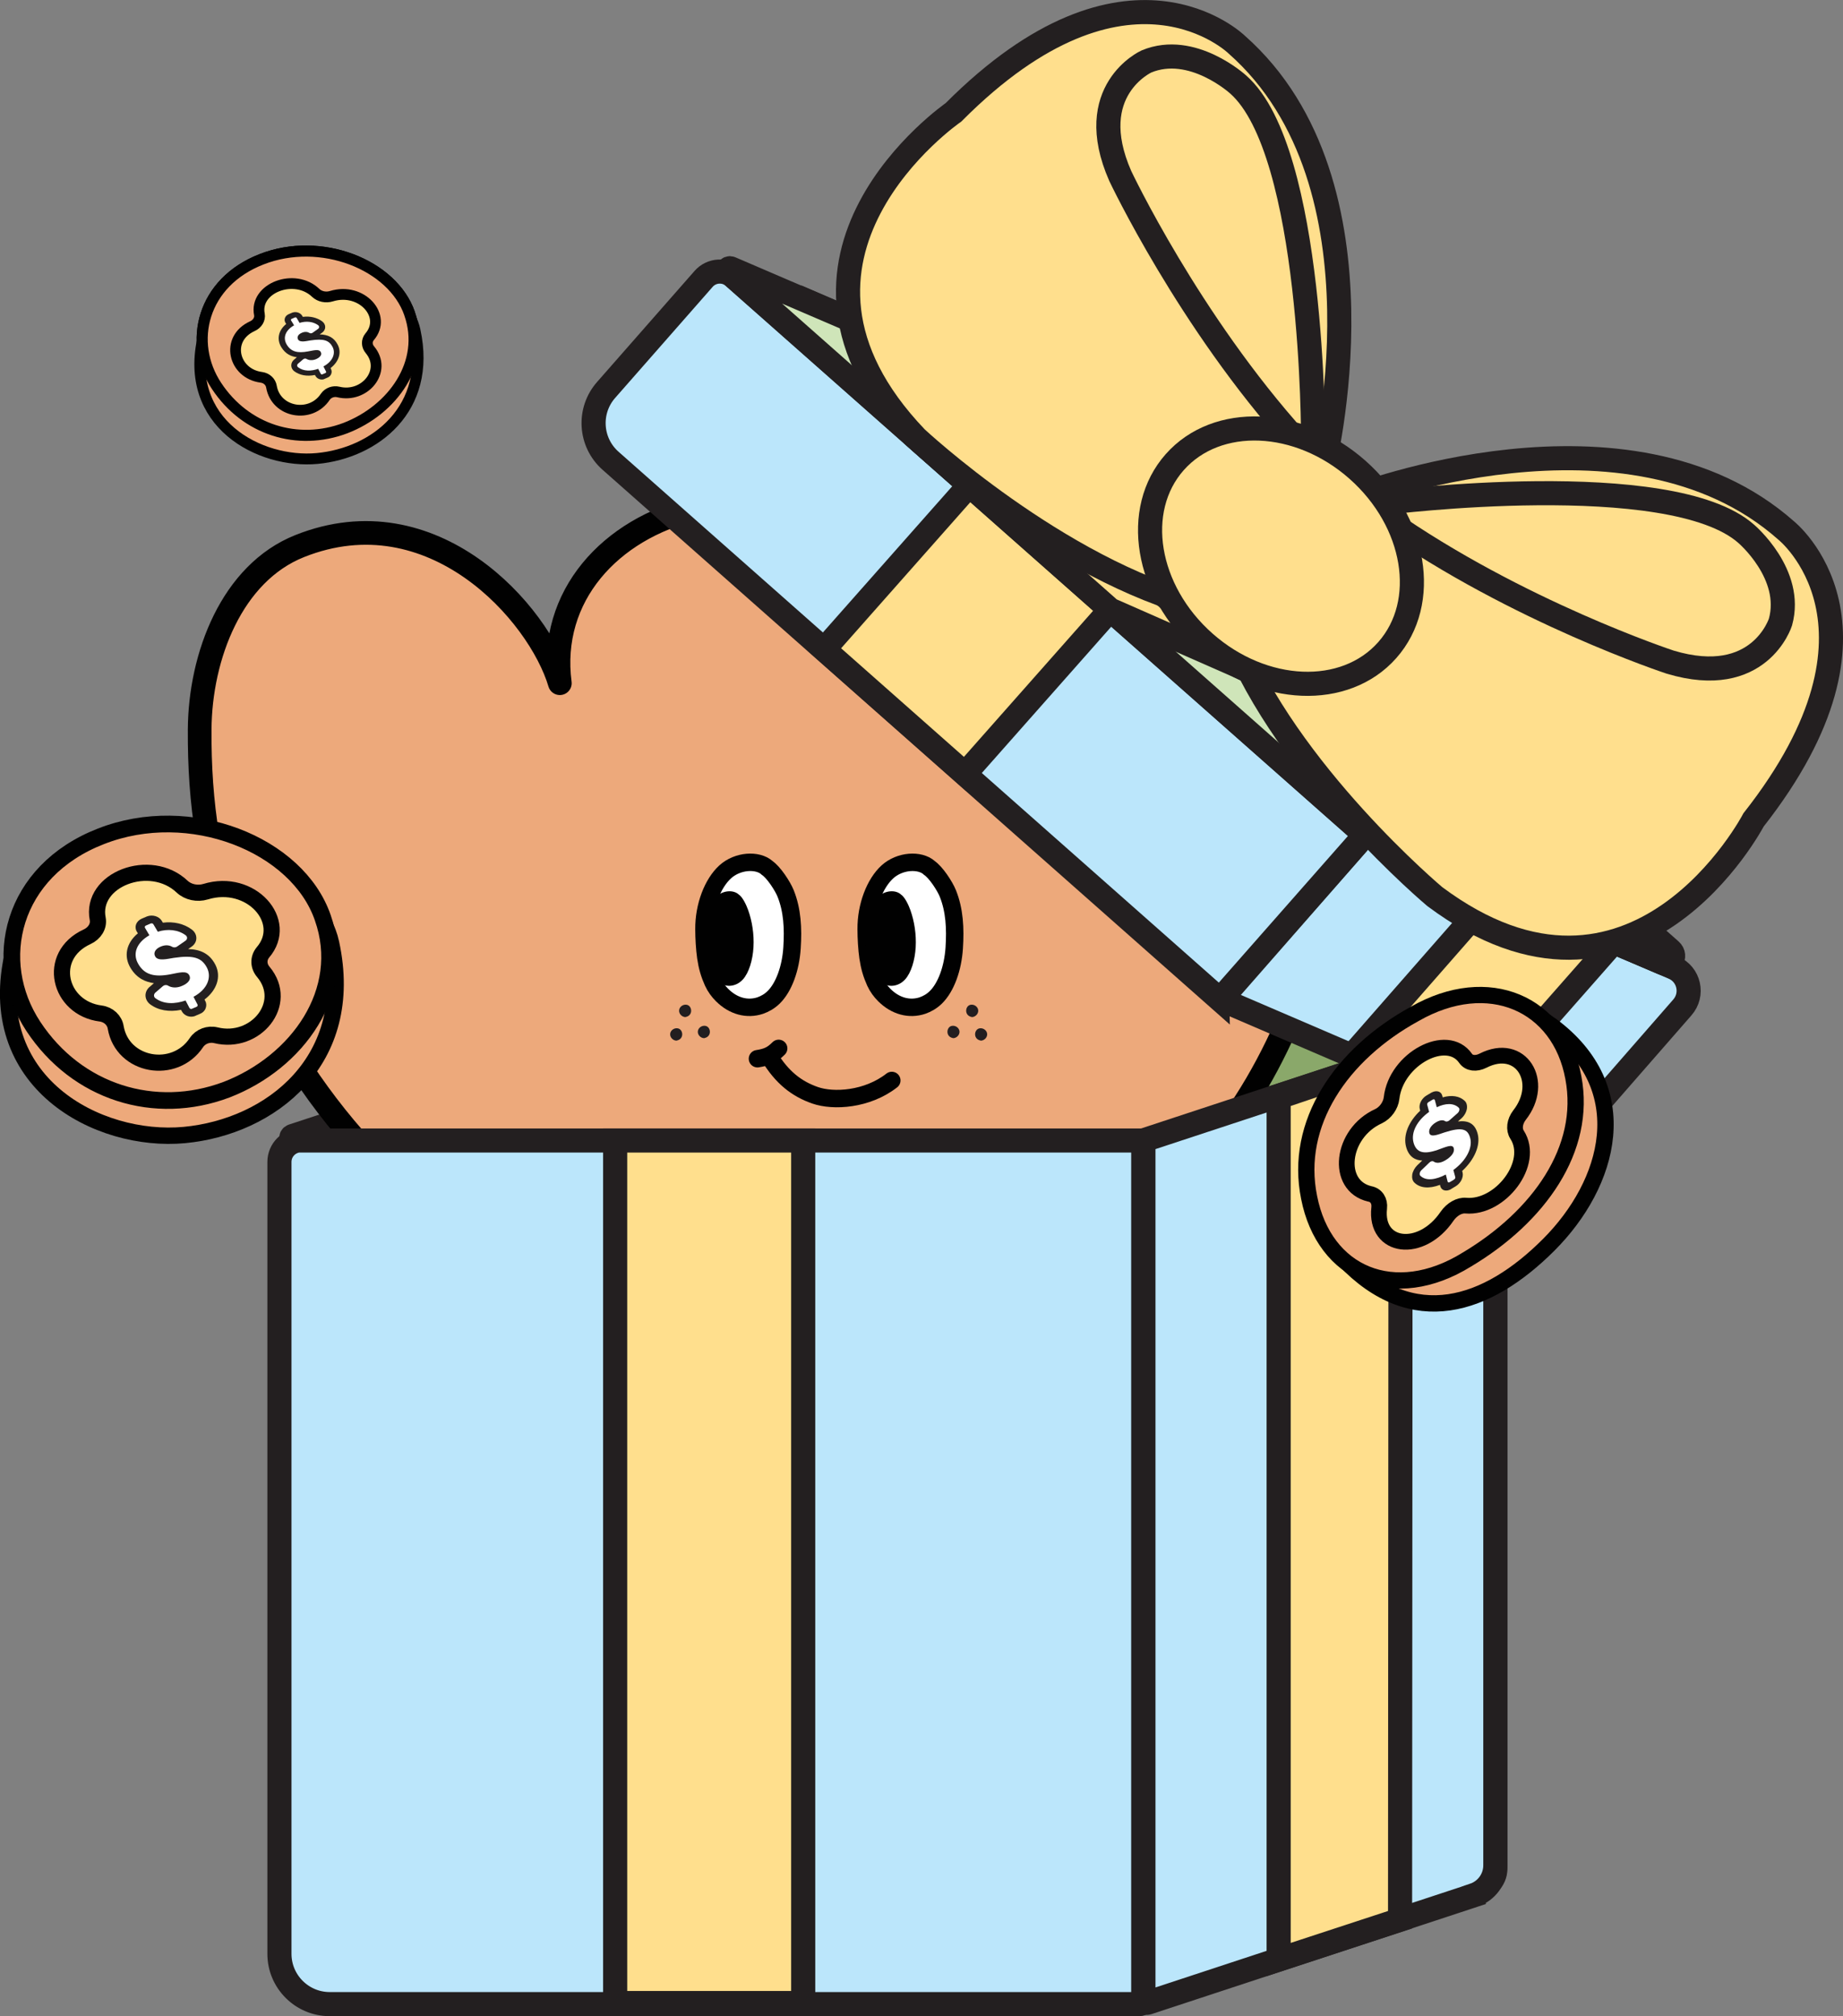<svg viewBox="0 0 171.22 187.34" xmlns="http://www.w3.org/2000/svg" data-name="Layer 2" id="Layer_2">
  <rect x="0" y="0" width="171.22" height="187.34" fill="#808080" stroke="none"/>
  <defs>
    <style>
      .cls-1, .cls-2 {
        stroke-width: 1.62px;
      }

      .cls-1, .cls-2, .cls-3, .cls-4, .cls-5, .cls-6, .cls-7, .cls-8, .cls-9, .cls-10, .cls-11 {
        stroke: #010101;
        stroke-linecap: round;
        stroke-linejoin: round;
      }

      .cls-1, .cls-12 {
        fill: #fff;
      }

      .cls-13 {
        fill: #8aa86a;
      }

      .cls-13, .cls-14, .cls-15, .cls-16, .cls-17 {
        stroke: #231f20;
        stroke-miterlimit: 10;
        stroke-width: 2.24px;
      }

      .cls-18 {
        fill: #010101;
      }

      .cls-14 {
        fill: #bbe6fb;
      }

      .cls-15 {
        fill: #c7b3d7;
      }

      .cls-19 {
        fill: #231f20;
      }

      .cls-2 {
        fill: none;
      }

      .cls-20 {
        fill: #221e20;
      }

      .cls-3 {
        stroke-width: 1.5px;
      }

      .cls-3, .cls-4, .cls-5 {
        fill: #ffde8d;
      }

      .cls-4 {
        stroke-width: 1.46px;
      }

      .cls-5 {
        stroke-width: 1px;
      }

      .cls-6 {
        stroke-width: 2.2px;
      }

      .cls-6, .cls-7, .cls-8, .cls-9, .cls-10, .cls-11 {
        fill: #eda97b;
      }

      .cls-7 {
        stroke-width: 1.01px;
      }

      .cls-8 {
        stroke-width: 1.03px;
      }

      .cls-9 {
        stroke-width: 1.52px;
      }

      .cls-10 {
        stroke-width: 1.55px;
      }

      .cls-11 {
        stroke-width: 1.51px;
      }

      .cls-16 {
        fill: #ffdf8d;
      }

      .cls-17 {
        fill: #cfe5b9;
      }
    </style>
  </defs>
  <g data-name="Layer 1" id="Layer_1-2">
    <g>
      <g>
        <path d="M58.93,95.19h76.13c2.13,0,3.86,1.73,3.86,3.86v74.6c0,.99-.8,1.79-1.79,1.79H58.67v-79.98c0-.15.12-.26.26-.26Z" class="cls-15"></path>
        <path d="M134.57,95.19H59.54c-.57,0-1.14.09-1.69.27l-30.65,10.09c-.23.07-.17.41.07.41h78.86c.05,0,.11,0,.16-.03l28.5-9.39c.75-.25.57-1.36-.22-1.36Z" class="cls-13"></path>
        <g>
          <path d="M21.99,87.55c5.84,15.54,17.06,25.61,25.41,30.06,7.48,3.98,16,5.33,24.46,5.43,7.67.09,15.48-.33,22.68-3,9.99-3.71,18.16-11.65,23.19-21.11,5.04-9.45,7.09-20.33,7.02-31.06-.04-6.57-1-11.28-4.97-16.49-4.82-6.33-13.6-8.92-21.34-7.25-7.75,1.67-11.37,6.48-14.36,13.92-2.65-7.73-11.56-12.68-19.46-10.8-7.9,1.88-13.67,8.12-12.61,16.23-1.94-6.54-11.81-17.67-24.17-12.74-6.3,2.51-9.25,10.22-9.29,17.05-.04,6.82.84,13.06,3.43,19.75Z" class="cls-6"></path>
          <g>
            <g>
              <path d="M86.32,80.63c.62.4,1.47,1.71,1.74,2.39.62,1.55.71,3.22.59,5.07-.12,1.85-.74,3.63-1.71,4.58-.38.37-.81.61-1.24.76-1.2.4-2.5.07-3.55-.98-.32-.32-.62-.71-.85-1.21-.33-.74-.53-1.41-.66-2.3-.11-.77-.17-1.79-.17-2.59-.02-2.18.81-4.28,1.97-5.34,1.17-1.06,3.01-1.15,3.88-.39Z" class="cls-1"></path>
              <path d="M83.74,83.14c.35.26.68.98.84,1.43.36,1.01.56,2.24.49,3.44s-.42,2.37-.98,2.99c-.22.24-.46.4-.71.49-.69.26-1.42.04-2.02-.64-.18-.21-.36-.46-.48-.79-.19-.48-.3-.92-.38-1.5-.06-.5-.09-1.17-.1-1.69-.01-1.42.46-2.79,1.12-3.48s1.71-.75,2.21-.25Z" class="cls-18"></path>
            </g>
            <g>
              <path d="M71.25,80.63c.62.4,1.47,1.71,1.74,2.39.62,1.55.71,3.22.59,5.07-.12,1.85-.74,3.63-1.71,4.58-.38.37-.81.61-1.24.76-1.2.4-2.5.07-3.55-.98-.32-.32-.62-.71-.85-1.21-.33-.74-.53-1.41-.66-2.3-.11-.77-.17-1.79-.17-2.59-.02-2.18.81-4.28,1.97-5.34,1.17-1.06,3.01-1.15,3.88-.39Z" class="cls-1"></path>
              <path d="M68.67,83.14c.35.26.68.98.84,1.43.36,1.01.56,2.24.49,3.44s-.42,2.37-.98,2.99c-.22.24-.46.4-.71.49-.69.26-1.42.04-2.02-.64-.18-.21-.36-.46-.48-.79-.19-.48-.3-.92-.38-1.5-.06-.5-.09-1.17-.1-1.69-.01-1.42.46-2.79,1.12-3.48.67-.69,1.71-.75,2.21-.25Z" class="cls-18"></path>
            </g>
          </g>
          <g>
            <path d="M71.44,98.12c1.21,2.01,2.59,3.06,4.29,3.65s4.83.41,7.12-1.38" class="cls-2"></path>
            <path d="M70.37,98.37c.87-.14,1.33-.32,1.97-.96" class="cls-2"></path>
          </g>
          <g>
            <g>
              <path d="M88.52,96.45c-.7-.14-.6-1.03-.1-1.13.33-.07.69.17.72.51s-.29.65-.62.63Z" class="cls-20"></path>
              <path d="M91.09,96.68c-.7-.14-.6-1.03-.1-1.13.33-.07.69.17.72.51s-.29.65-.62.63Z" class="cls-20"></path>
              <path d="M90.26,94.49c-.7-.14-.6-1.03-.1-1.13.33-.07.69.17.72.51s-.29.65-.62.63Z" class="cls-20"></path>
            </g>
            <g>
              <path d="M65.45,96.45c.7-.14.6-1.03.1-1.13-.33-.07-.69.17-.72.51s.29.65.62.63Z" class="cls-20"></path>
              <path d="M62.88,96.68c.7-.14.6-1.03.1-1.13-.33-.07-.69.17-.72.51s.29.65.62.63Z" class="cls-20"></path>
              <path d="M63.71,94.49c.7-.14.6-1.03.1-1.13-.33-.07-.69.17-.72.51s.29.65.62.63Z" class="cls-20"></path>
            </g>
          </g>
        </g>
        <path d="M136.92,176.1l-30.3,9.98c-.2.06-.4-.08-.4-.29v-79.83l29.62-9.76c1.52-.5,3.08.63,3.08,2.23v74.89c0,1.26-.81,2.37-2,2.77Z" class="cls-14"></path>
        <path d="M27.97,105.97h78.24v79.89c0,.2-.16.35-.35.35H30.63c-2.57,0-4.67-2.09-4.67-4.67v-73.58c0-1.11.9-2.01,2.01-2.01Z" class="cls-14"></path>
        <rect height="80.14" width="17.47" y="105.97" x="57.15" class="cls-16"></rect>
        <polygon points="130.07 178.37 118.79 182.07 118.79 101.96 130.12 98.12 130.07 178.37" class="cls-16"></polygon>
      </g>
      <g>
        <g>
          <path d="M143.12,105.63l-29.31-12.6c-.19-.08-.24-.33-.11-.48l13.11-14.97,28.65,12.32c1.47.63,1.89,2.51.83,3.71l-9.84,11.27c-.83.94-2.18,1.24-3.33.75Z" class="cls-14"></path>
          <path d="M113.07,92.65l-56.35-49.84c-1.93-1.71-2.11-4.66-.4-6.59l9.05-10.31c.73-.83,2-.91,2.83-.17l58.61,51.83-13.24,15.04c-.13.15-.35.16-.5.03Z" class="cls-14"></path>
          <path d="M155.19,88.3l-56.21-49.71c-.43-.38-.92-.69-1.44-.91l-29.65-12.74c-.22-.09-.4.19-.22.35l59.08,52.24s.09.07.14.09l27.57,11.85c.73.31,1.33-.64.74-1.16Z" class="cls-17"></path>
          <rect transform="translate(61.29 -44.85) rotate(41.49)" height="20.36" width="17.47" y="48.31" x="81.12" class="cls-16"></rect>
          <polygon points="136.57 102.7 125.66 98.01 138.89 82.91 149.91 87.54 136.57 102.7" class="cls-16"></polygon>
          <polygon points="135.49 70.88 122.41 59.31 90.06 45.08 103.14 56.65 135.49 70.88" class="cls-16"></polygon>
          <polygon points="91.14 34.93 80.23 30.23 138.89 82.91 149.91 87.54 91.14 34.93" class="cls-16"></polygon>
        </g>
        <g>
          <path d="M125.74,46.19s25.5-9.92,40.2,3.1c0,0,11.14,8.86-3.03,26.89,0,0-10.98,21.02-29.61,7.13,0,0-13.76-11.53-18.81-24.4l11.25-12.72Z" class="cls-16"></path>
          <path d="M128.72,46.72s26.49-3.34,33.51,2.88c0,0,4.42,3.75,3.18,8.2,0,0-1.94,6.22-10.25,3.72,0,0-14.17-4.66-26.45-13.28l.02-1.52Z" class="cls-16"></path>
          <path d="M122.89,43.67s6.73-26.52-7.99-39.52c0,0-10.15-9.97-26.32,6.29,0,0-19.52,13.46-3.45,30.26,0,0,13.12,12.25,26.52,15.68l11.25-12.72Z" class="cls-16"></path>
          <path d="M121.99,40.77s.08-26.7-6.95-32.91c0,0-4.27-3.92-8.53-2.15,0,0-5.93,2.68-2.44,10.63,0,0,6.36,13.49,16.42,24.63l1.5-.2Z" class="cls-16"></path>
          <ellipse transform="translate(1.46 106.59) rotate(-48.51)" ry="13.18" rx="10.72" cy="51.67" cx="119.01" class="cls-16"></ellipse>
        </g>
      </g>
      <g>
        <path d="M144.08,95.25c7.99,5.89,5.48,14.73-.21,20.42-5.69,5.69-12.61,8.08-18.99,1.36-4.09-4.31-1.92-10.89,3.77-16.58,5.69-5.69,10.64-8.73,15.42-5.2Z" class="cls-9"></path>
        <g>
          <path d="M146.17,100.13c1.26,6.63-3.21,12.92-9.91,16.91-6.71,4.15-13.24,1.35-14.64-5.78-1.4-6.88,2.97-13.31,9.82-17.06,6.85-3.92,13.47-.96,14.73,5.93Z" class="cls-11"></path>
          <path d="M136.16,98.34s0,0,0,0c.32.46.97.54,1.62.21t0,0c3.51-1.79,5.82,1.97,3.38,5.07t0,0c-.45.59-.54,1.32-.22,1.81t0,0c1.7,2.64-1.56,6.87-4.76,6.59h0c-.59-.06-1.29.33-1.74.98h0c-2.41,3.55-6.72,2.99-6.31-.75h0c.08-.68-.27-1.21-.87-1.32t0,0c-3.23-.75-2.69-5.63.81-7.22,0,0,0,0,0,0,.65-.31,1.13-1,1.21-1.68t0,0c.41-3.64,5.15-6.19,6.88-3.69Z" class="cls-4"></path>
          <g>
            <path d="M134.81,110.49c-.45.25-.89.13-1-.27-.01-.04-.02-.08-.03-.13-1.01.38-1.86.31-2.39-.22-.17-.17-.23-.44-.19-.73.05-.3.22-.62.46-.86,0,0,.47-.45.47-.45-.62-.02-1.24-.31-1.5-1.27-.29-1.08.23-2.35,1.31-3.36-.01-.05-.03-.11-.04-.16-.11-.42.17-.99.64-1.26,0,0,.43-.25.44-.26.46-.25.9-.13,1.01.28.01.05.03.11.04.16.83-.24,1.57-.13,2.05.33.18.17.25.46.19.78-.07.32-.26.64-.54.88-.09.08-.19.16-.28.25.92-.11,1.57.16,1.83,1.15.28,1.07-.3,2.4-1.44,3.45.01.05.03.1.04.15.05.2.01.46-.11.7-.12.23-.31.44-.53.57-.13.08-.26.16-.4.24,0,0-.03.02-.04.02Z" class="cls-19"></path>
            <path d="M135.02,108.7c.06.22.12.45.18.67.02.07-.03.18-.12.23-.13.08-.26.16-.4.24-.08.05-.17.03-.19-.05-.06-.22-.12-.44-.17-.66-.92.48-1.83.64-2.37.11-.11-.11-.06-.35.1-.51.25-.24.5-.47.74-.71.13-.13.29-.17.41-.09.21.15.59.18,1.11-.14.52-.32.85-.73.75-1.1-.11-.43-.73-.12-1.47.14-1.31.46-2.01.28-2.27-.67-.26-.98.37-2.08,1.45-2.85-.06-.22-.12-.45-.18-.67-.02-.08.03-.18.11-.23.13-.08.27-.16.4-.24.09-.05.17-.04.2.04.06.22.12.45.18.67.81-.39,1.57-.41,2.04.04.12.11.06.36-.11.51-.25.22-.5.44-.76.67-.13.1-.28.14-.38.08-.18-.13-.47-.14-.88.11-.44.27-.69.66-.6.99.12.45.89.1,1.4-.06,1.62-.52,2.17-.35,2.4.54.22.84-.31,2.03-1.57,2.95Z" class="cls-12"></path>
          </g>
        </g>
      </g>
      <g>
        <path d="M30.76,87.64c2.36,10.92-5.62,17.07-13.64,17.82S-1.64,100.57,1.23,88.47c1.37-5.78,5.87-3.68,13.88-4.43,8.01-.75,14.39-2.2,15.65,3.6Z" class="cls-9"></path>
        <g>
          <path d="M29.99,85.28c2.4,6.83-2.36,13.43-8.95,15.97-6.65,2.5-13.89.26-17.94-5.88-4.01-6.08-2.03-14.43,6.27-17.66,8.26-3.25,18.28.74,20.62,7.57Z" class="cls-10"></path>
          <path d="M16.93,82.39s0,0,0,0c.54.51,1.41.69,2.17.46h0c4.21-1.29,7.81,2.76,5.32,5.65t0,0c-.44.54-.42,1.27.05,1.81t0,0c2.44,2.93-.73,6.78-4.41,5.88h0c-.7-.17-1.43.11-1.81.68t0,0c-2.04,3.06-6.87,2.2-7.5-1.4,0,0,0,0,0,0-.1-.67-.66-1.2-1.39-1.3h0c-3.9-.49-5.09-5.37-1.27-7.13h0c.7-.32,1.11-.98.99-1.65t0,0c-.73-3.67,4.89-5.83,7.86-2.99Z" class="cls-3"></path>
          <g>
            <path d="M18.13,94.4c-.47.18-1.02-.02-1.24-.44-.02-.04-.05-.09-.07-.13-1.11.22-2.13.05-2.89-.53-.24-.19-.39-.46-.41-.75-.02-.3.1-.59.33-.81,0,0,.45-.39.45-.39-.76-.1-1.59-.44-2.17-1.41-.66-1.09-.4-2.33.68-3.22-.03-.05-.07-.11-.1-.16-.26-.43-.07-.97.45-1.2,0,0,.48-.2.49-.21.52-.2,1.13-.01,1.38.41.03.06.07.11.1.17,1-.13,1.98.1,2.69.64.27.2.43.5.42.81,0,.31-.18.61-.47.8-.1.07-.2.14-.29.2,1.12.03,1.99.41,2.53,1.46.57,1.13.12,2.37-1.01,3.23.03.05.05.11.08.16.11.21.11.46.01.69-.09.22-.28.39-.51.48-.14.06-.28.12-.42.18-.01,0-.03.01-.04.02Z" class="cls-19"></path>
            <path d="M17.99,92.64c.12.23.24.47.36.7.04.08,0,.17-.1.21-.14.06-.28.12-.42.18-.08.04-.19,0-.23-.08-.12-.23-.24-.46-.36-.69-.99.34-2.03.37-2.81-.22-.16-.12-.16-.35-.01-.5.24-.21.48-.41.72-.62.13-.11.32-.13.47-.04.3.18.76.26,1.31.02.56-.24.87-.6.66-.99-.24-.45-.92-.24-1.76-.08-1.49.28-2.39.03-2.96-.94-.6-1-.13-2.04,1.02-2.69-.14-.23-.27-.46-.41-.69-.05-.08,0-.18.08-.21.15-.06.3-.13.44-.19.1-.04.21-.02.26.07.14.23.27.46.41.69.92-.29,1.9-.19,2.59.33.18.13.17.38-.01.5-.26.18-.52.37-.79.55-.13.09-.32.1-.46.02-.25-.15-.62-.21-1.08-.01-.49.21-.68.58-.49.91.26.46,1.13.22,1.72.13,1.88-.28,2.61,0,3.09.92.45.89.05,2-1.26,2.7Z" class="cls-12"></path>
          </g>
        </g>
      </g>
      <g>
        <g>
          <path d="M38.05,29.14c1.6,4.55-1.57,8.95-5.97,10.64-4.43,1.67-9.26.17-11.96-3.92-2.68-4.05-1.35-9.62,4.18-11.77,5.51-2.16,12.18.5,13.75,5.04Z" class="cls-8"></path>
          <path d="M29.34,27.22s0,0,0,0c.36.34.94.46,1.45.3h0c2.81-.86,5.21,1.84,3.55,3.77,0,0,0,0,0,0-.3.36-.28.85.03,1.21h0c1.63,1.96-.49,4.52-2.94,3.92h0c-.46-.11-.95.07-1.21.45h0c-1.36,2.04-4.58,1.47-5-.94,0,0,0,0,0,0-.07-.45-.44-.8-.93-.87h0c-2.6-.33-3.4-3.58-.85-4.75,0,0,0,0,0,0,.47-.21.74-.65.66-1.1h0c-.49-2.44,3.26-3.89,5.24-1.99Z" class="cls-5"></path>
          <g>
            <path d="M30.14,35.22c-.31.12-.68-.01-.83-.29-.02-.03-.03-.06-.05-.09-.74.15-1.42.03-1.93-.35-.16-.12-.26-.31-.27-.5-.01-.2.07-.4.22-.54,0,0,.3-.26.3-.26-.51-.06-1.06-.29-1.45-.94-.44-.73-.27-1.55.46-2.15-.02-.04-.04-.07-.07-.11-.18-.29-.04-.65.3-.8,0,0,.32-.14.33-.14.35-.13.75,0,.92.28.02.04.04.08.07.11.67-.09,1.32.07,1.79.42.18.13.29.33.28.54,0,.21-.12.4-.31.53-.06.05-.13.09-.2.14.75.02,1.33.27,1.68.97.38.75.08,1.58-.67,2.16.02.04.04.07.05.11.07.14.07.31,0,.46-.06.14-.18.26-.34.32-.09.04-.19.08-.28.12,0,0-.02,0-.03.01Z" class="cls-19"></path>
            <path d="M30.05,34.05c.08.16.16.31.24.47.03.05,0,.12-.06.14-.09.04-.19.08-.28.12-.06.02-.13,0-.15-.05-.08-.15-.16-.31-.24-.46-.66.23-1.35.25-1.87-.15-.11-.08-.11-.24,0-.33.16-.14.32-.27.48-.41.09-.07.21-.09.31-.03.2.12.51.17.88.02.37-.16.58-.4.44-.66-.16-.3-.61-.16-1.18-.06-.99.19-1.59.02-1.98-.63-.4-.67-.09-1.36.68-1.79-.09-.15-.18-.31-.28-.46-.03-.06,0-.12.05-.14.1-.04.2-.08.3-.13.07-.03.14-.01.17.04.09.15.18.31.27.46.61-.19,1.26-.13,1.73.22.12.09.11.25,0,.33-.18.12-.35.25-.52.37-.09.06-.21.07-.3.01-.17-.1-.42-.14-.72,0-.32.14-.45.38-.33.61.18.31.75.15,1.15.09,1.25-.19,1.74,0,2.06.61.3.59.03,1.33-.84,1.8Z" class="cls-12"></path>
          </g>
        </g>
        <path d="M38.56,30.72c1.58,7.28-3.75,11.38-9.09,11.88-5.34.5-12.51-3.27-10.59-11.33.92-3.85,3.91-2.45,9.25-2.96,5.34-.5,9.59-1.47,10.43,2.4Z" class="cls-7"></path>
        <g>
          <path d="M38.05,29.14c1.6,4.55-1.57,8.95-5.97,10.64-4.43,1.67-9.26.17-11.96-3.92-2.68-4.05-1.35-9.62,4.18-11.77,5.51-2.16,12.18.5,13.75,5.04Z" class="cls-8"></path>
          <path d="M29.34,27.22s0,0,0,0c.36.34.94.46,1.45.3h0c2.81-.86,5.21,1.84,3.55,3.77,0,0,0,0,0,0-.3.36-.28.85.03,1.21h0c1.63,1.96-.49,4.52-2.94,3.92h0c-.46-.11-.95.07-1.21.45h0c-1.36,2.04-4.58,1.47-5-.94,0,0,0,0,0,0-.07-.45-.44-.8-.93-.87h0c-2.6-.33-3.4-3.58-.85-4.75,0,0,0,0,0,0,.47-.21.74-.65.66-1.1h0c-.49-2.44,3.26-3.89,5.24-1.99Z" class="cls-5"></path>
          <g>
            <path d="M30.14,35.22c-.31.12-.68-.01-.83-.29-.02-.03-.03-.06-.05-.09-.74.15-1.42.03-1.93-.35-.16-.12-.26-.31-.27-.5-.01-.2.07-.4.22-.54,0,0,.3-.26.3-.26-.51-.06-1.06-.29-1.45-.94-.44-.73-.27-1.55.46-2.15-.02-.04-.04-.07-.07-.11-.18-.29-.04-.65.3-.8,0,0,.32-.14.33-.14.35-.13.75,0,.92.28.02.04.04.08.07.11.67-.09,1.32.07,1.79.42.18.13.29.33.28.54,0,.21-.12.4-.31.53-.06.05-.13.09-.2.14.75.02,1.33.27,1.68.97.38.75.08,1.58-.67,2.16.02.04.04.07.05.11.07.14.07.31,0,.46-.06.14-.18.26-.34.32-.09.04-.19.08-.28.12,0,0-.02,0-.03.01Z" class="cls-19"></path>
            <path d="M30.05,34.05c.08.16.16.31.24.47.03.05,0,.12-.06.14-.09.04-.19.08-.28.12-.06.02-.13,0-.15-.05-.08-.15-.16-.31-.24-.46-.66.23-1.35.25-1.87-.15-.11-.08-.11-.24,0-.33.16-.14.32-.27.48-.41.09-.07.21-.09.31-.03.2.12.51.17.88.02.37-.16.58-.4.44-.66-.16-.3-.61-.16-1.18-.06-.99.19-1.59.02-1.98-.63-.4-.67-.09-1.36.68-1.79-.09-.15-.18-.31-.28-.46-.03-.06,0-.12.05-.14.1-.04.2-.08.3-.13.07-.03.14-.01.17.04.09.15.18.31.27.46.61-.19,1.26-.13,1.73.22.12.09.11.25,0,.33-.18.12-.35.25-.52.37-.09.06-.21.07-.3.01-.17-.1-.42-.14-.72,0-.32.14-.45.38-.33.61.18.31.75.15,1.15.09,1.25-.19,1.74,0,2.06.61.3.59.03,1.33-.84,1.8Z" class="cls-12"></path>
          </g>
        </g>
      </g>
    </g>
  </g>
</svg>